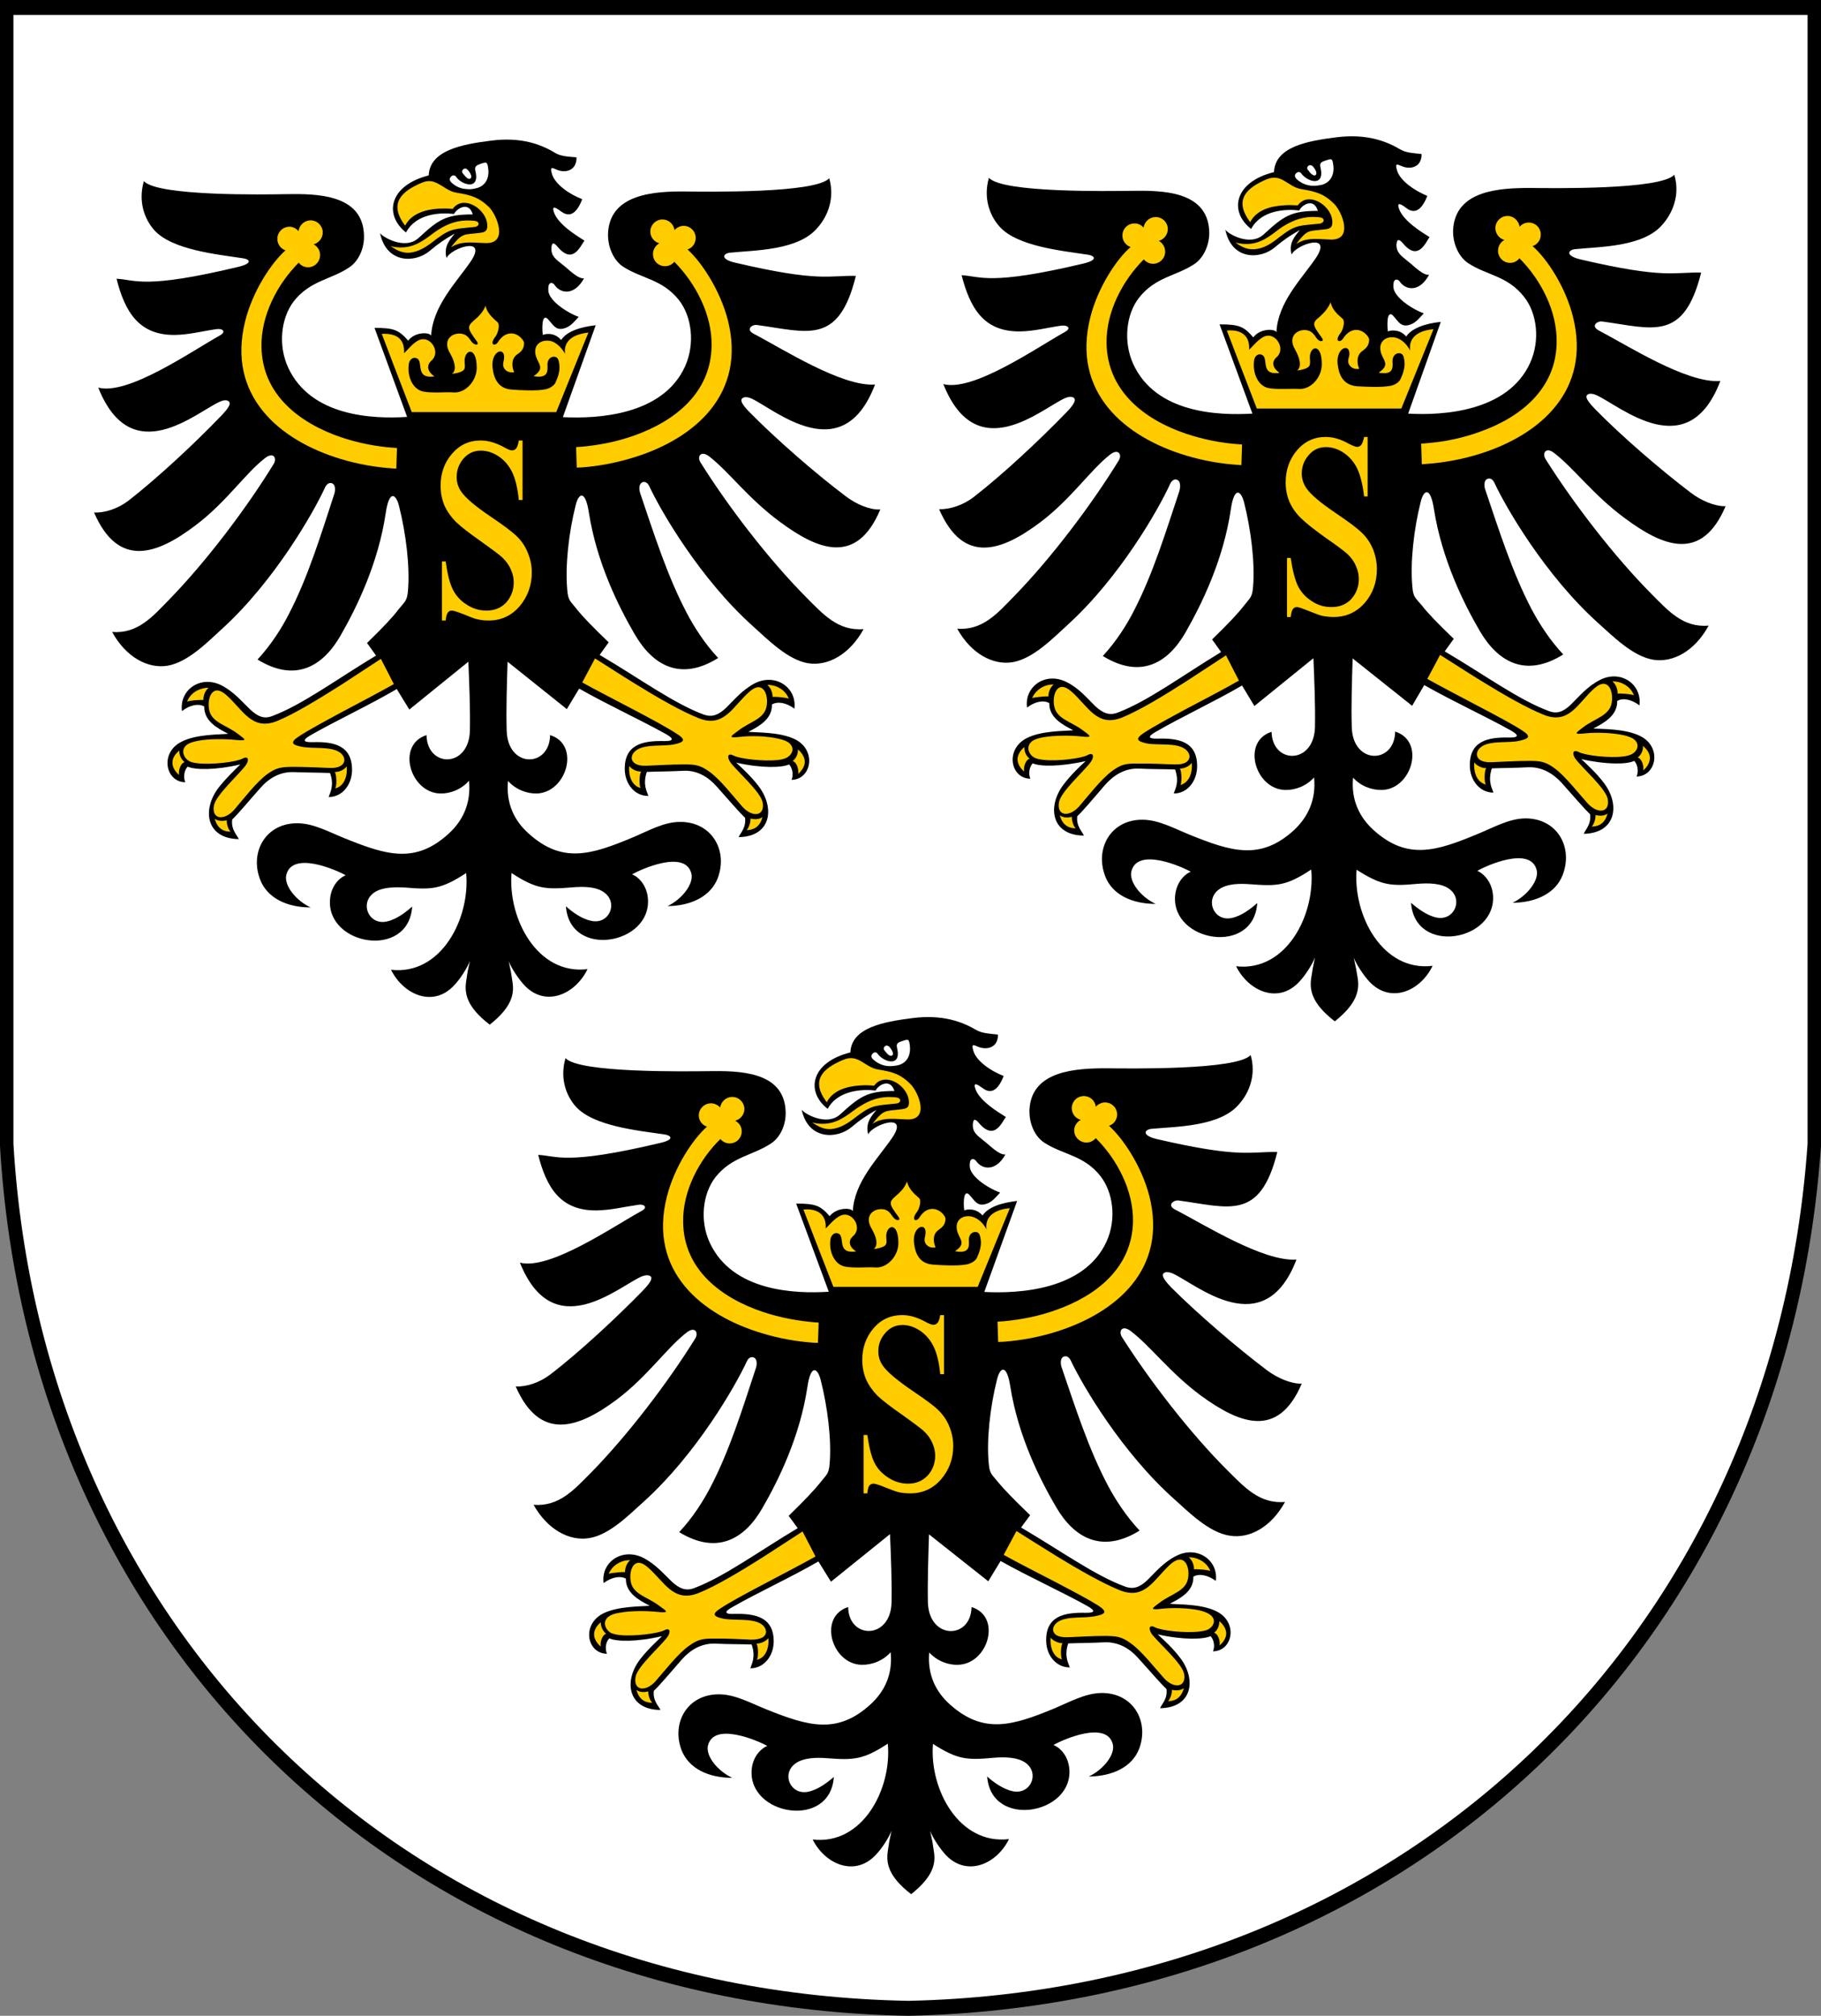 <?xml version="1.0" encoding="ISO-8859-1" standalone="yes"?>
<svg width="595.152" height="658.656">
  <rect width="100%" height="100%" fill="#808080" stroke="none"/>
  <defs> 
    <marker id="ArrowEnd" viewBox="0 0 10 10" refX="0" refY="5" 
     markerUnits="strokeWidth" 
     markerWidth="4" 
     markerHeight="3" 
     orient="auto"> 
        <path d="M 0 0 L 10 5 L 0 10 z" /> 
    </marker>
    <marker id="ArrowStart" viewBox="0 0 10 10" refX="10" refY="5" 
     markerUnits="strokeWidth" 
     markerWidth="4" 
     markerHeight="3" 
     orient="auto"> 
        <path d="M 10 0 L 0 5 L 10 10 z" /> 
    </marker> </defs>
<g>
</g>
<g>
<g>
<path style="stroke:none; fill-rule:evenodd; fill:#000000" d="M 0 0L 595.152 0L 595.152 374.472C 583.776 537.264 461.52 655.056 296.928 658.656C 129.96 655.632 9.432 535.464 0 374.472L 0 0z"/>
<path style="stroke:none; fill-rule:evenodd; fill:#ffffff" d="M 4.392 4.896L 590.76 4.896L 590.76 373.752C 579.528 534.168 459.072 650.232 296.928 653.76C 132.408 650.808 13.752 532.44 4.392 373.752L 4.392 4.896z"/>
<g>
<path style="stroke:none; fill-rule:evenodd; fill:#000000" d="M 188.424 51.408C 185.832 51.192 183.384 51.12 181.44 49.968C 176.832 47.16 170.352 44.712 160.632 45.936C 150.768 47.16 140.472 49.176 140.112 57.312C 127.152 60.624 125.424 70.2 132.696 75.96C 136.08 69.624 144.144 69.408 148.392 69.912C 149.184 68.184 153.216 65.592 154.512 70.056C 145.728 70.056 143.352 71.712 136.8 77.76C 132.264 81.864 124.92 77.328 124.2 76.176C 126.36 86.328 135.792 85.896 140.4 82.008C 143.568 79.344 145.368 78.192 148.608 76.32C 147.24 78.12 144.864 80.424 145.944 84.312C 147.312 81.072 159.768 76.824 153.72 85.608C 149.112 92.304 141.408 100.008 140.904 109.728C 140.688 108.576 135.72 108.216 133.416 111.312C 130.32 107.784 128.736 107.136 122.4 107.136L 133.056 136.224C 121.968 136.944 101.592 136.152 94.176 120.096C 90.792 112.752 91.872 103.896 95.976 98.496C 101.376 91.584 108.144 91.44 114.192 87.336C 117.288 85.248 119.232 80.928 118.944 76.464C 118.296 63.432 103.464 63.288 93.672 63.432C 86.472 63.576 51.48 64.152 47.016 59.184C 45.144 65.664 47.088 71.352 50.328 75.096C 56.088 81.648 70.848 83.088 79.344 84.384C 81.648 84.672 82.728 86.04 77.904 87.192C 46.944 94.608 44.28 91.368 38.088 91.08C 40.752 101.592 45.216 109.584 57.168 109.44C 61.848 109.368 66.024 108.216 70.56 107.568C 71.352 107.424 72.144 107.496 72.648 107.784C 73.224 108.216 73.224 108.864 71.784 109.656C 62.352 114.912 41.832 129.24 32.112 126.648C 42.984 153.936 64.152 134.64 71.856 131.256C 72.72 130.824 74.16 130.464 74.88 131.256C 75.816 132.264 73.152 134.928 72.288 135.864C 63.864 144.648 51.624 156.096 41.904 163.656C 38.448 166.248 34.2 167.616 30.744 167.472C 38.736 185.904 51.408 181.08 63.72 171.792C 73.944 164.16 80.064 154.728 86.616 149.688C 89.352 147.528 90.648 149.688 89.424 151.632C 80.64 165.96 67.392 183.528 55.224 195.984C 49.896 201.456 45 207.144 36.648 206.496C 41.184 214.776 48.384 218.592 54.792 217.512C 61.488 216.36 67.968 209.664 72.792 205.272C 89.712 189.792 102.456 167.544 106.272 159.192C 107.064 157.536 108.432 157.536 109.08 158.328C 109.656 159.048 109.584 160.56 109.152 161.712C 104.904 174.672 100.656 188.64 94.392 200.664C 92.088 205.2 88.632 210.672 84.168 215.496C 96.552 223.128 105.552 217.728 111.312 207.648C 116.568 198.504 123.624 184.104 126.072 167.616C 127.152 160.2 129.312 161.136 130.392 165.24C 132.696 174.384 133.992 185.04 133.344 192.888C 133.056 196.488 132.336 196.488 130.104 199.296C 128.448 201.528 125.352 204.84 119.952 210.096L 122.904 214.2C 110.088 221.904 98.856 230.256 89.064 233.928C 86.4 235.008 84.312 234.216 81.792 231.84C 79.2 229.392 76.464 226.008 72.36 223.92C 65.448 220.464 58.536 225.504 59.472 232.344C 62.136 230.256 64.944 229.824 66.744 230.832C 66.672 235.584 70.92 237.888 74.592 239.76C 71.784 240.048 64.224 239.832 59.328 242.352C 52.128 245.952 54.072 255.528 60.552 255.6C 59.76 253.656 60.336 251.496 61.344 250.488C 63.576 251.568 70.344 251.712 78.552 249.768C 76.68 251.568 73.728 254.448 71.352 257.472C 65.952 264.672 67.392 274.032 78.048 274.176C 77.544 272.952 75.456 271.08 75.888 267.768C 77.832 265.968 81.36 261.648 85.032 257.544C 87.84 254.304 91.512 252.072 96.12 252.288C 100.008 252.432 104.472 252.432 107.856 252.576C 109.368 256.752 107.784 259.128 107.424 260.424C 111.816 260.424 114.912 256.536 115.056 251.856C 115.2 243.504 109.08 242.28 102.168 242.496C 99.072 242.568 98.712 241.848 101.448 240.264C 109.728 235.512 120.312 230.616 129.672 225.144L 133.776 231.84L 153.072 216.216C 153.36 223.272 153.72 231.624 153.576 238.68C 153.288 251.064 139.608 250.92 139.392 240.192L 139.392 240.192C 129.456 243.36 133.992 258.984 143.856 259.272C 147.168 259.344 150.768 257.976 153.288 255.096C 154.008 262.44 151.272 268.128 146.736 272.304C 135.792 282.384 126.288 279.432 112.608 273.888C 107.424 271.8 102.528 269.064 97.344 268.992C 86.904 268.848 81.504 278.352 85.032 287.424C 87.336 293.4 93.744 296.496 101.52 296.496C 96.696 294.264 92.664 289.224 93.6 285.768C 95.616 277.992 109.944 284.256 112.968 285.984C 110.592 286.992 108.144 289.8 107.856 293.904C 106.704 308.952 133.56 313.56 134.712 296.208C 132.624 298.08 129.528 300.456 126.36 301.104C 120.6 302.328 117.504 295.344 122.04 291.816C 124.704 289.8 129.096 289.8 132.624 290.016C 141.264 290.736 144.288 290.52 152.352 285.264C 153.72 300.168 144.144 318.744 127.8 316.872C 131.832 325.008 141.552 329.328 148.392 321.984C 150.408 319.896 152.64 316.368 153.576 313.992C 152.496 319.248 153.072 315.936 152.352 320.616C 151.776 324.504 152.424 328.968 160.056 334.8C 167.472 328.968 168.12 324.576 167.472 320.688C 166.752 316.008 167.328 319.32 166.248 314.064C 167.184 316.44 169.488 319.896 171.432 321.984C 178.344 329.256 188.064 324.864 192.024 316.656C 175.68 318.672 165.96 300.24 167.184 285.264C 175.248 290.52 178.344 290.664 186.984 289.944C 190.512 289.656 194.832 289.584 197.568 291.672C 202.104 295.128 199.08 302.112 193.32 300.888C 190.152 300.312 186.984 297.936 184.968 296.136C 186.192 313.416 213.048 308.592 211.752 293.544C 211.392 289.44 208.944 286.632 206.568 285.696C 209.592 283.968 223.848 277.56 225.936 285.336C 226.872 288.72 222.912 293.832 218.16 296.064C 225.864 295.992 232.272 292.896 234.576 286.92C 238.032 277.776 232.488 268.344 222.048 268.56C 216.864 268.632 211.968 271.44 206.856 273.6C 193.248 279.288 183.744 282.312 172.728 272.304C 168.12 268.2 165.312 262.512 166.032 255.168C 168.552 257.976 172.152 259.344 175.464 259.272C 185.328 258.912 189.72 243.216 179.784 240.192L 179.784 240.192C 179.64 250.848 165.96 251.136 165.6 238.752C 165.384 231.696 165.672 223.344 165.888 216.216L 185.256 231.696L 189.288 225C 198.792 230.4 209.376 235.224 217.728 239.904C 220.392 241.416 220.104 242.208 217.008 242.136C 210.096 241.992 203.976 243.216 204.192 251.568C 204.336 256.248 207.504 260.136 211.896 260.064C 211.536 258.768 209.952 256.464 211.392 252.216C 214.776 252.072 219.24 252.072 223.128 251.856C 227.736 251.568 231.408 253.8 234.216 256.968C 237.96 261.144 241.56 265.392 243.504 267.192C 243.936 270.504 241.848 272.304 241.416 273.528C 252.072 273.384 253.368 263.952 247.896 256.824C 245.592 253.8 242.568 250.992 240.624 249.192C 248.904 251.064 255.672 250.848 257.904 249.768C 258.84 250.776 259.488 252.936 258.696 254.808C 265.176 254.736 267.048 245.16 259.848 241.56C 254.88 239.112 247.32 239.4 244.584 239.112C 248.256 237.24 252.432 234.864 252.288 230.184C 254.16 229.104 256.896 229.536 259.632 231.552C 260.496 224.712 253.512 219.816 246.672 223.272C 242.568 225.432 239.832 228.816 237.24 231.336C 234.792 233.64 232.704 234.432 230.04 233.496C 220.248 229.896 208.944 221.616 195.984 213.984L 198.936 209.88C 193.536 204.696 190.368 201.384 188.64 199.224C 186.408 196.344 185.688 196.344 185.4 192.816C 184.68 184.968 185.832 174.24 188.136 165.096C 189.144 160.992 191.304 159.984 192.456 167.472C 195.048 183.96 202.176 198.216 207.504 207.36C 213.408 217.44 222.408 222.696 234.72 214.992C 230.256 210.24 226.8 204.768 224.424 200.232C 218.088 188.208 213.696 174.312 209.304 161.352C 208.872 160.2 208.8 158.76 209.376 158.04C 210.024 157.176 211.392 157.176 212.184 158.832C 216.072 167.184 228.96 189.288 246.096 204.624C 250.92 208.944 257.472 215.64 264.168 216.72C 270.576 217.728 277.704 213.84 282.24 205.56C 273.888 206.28 268.92 200.592 263.52 195.192C 251.208 182.808 237.888 165.384 228.96 151.128C 227.736 149.256 228.96 147.024 231.768 149.112C 238.32 154.224 244.584 162.936 254.88 170.496C 267.192 179.64 279.936 184.968 287.712 166.464C 284.328 166.68 279.792 164.736 276.408 162.144C 266.544 154.728 253.656 143.496 245.16 134.856C 244.224 133.92 241.56 131.256 242.496 130.248C 243.216 129.456 244.656 129.816 245.52 130.176C 253.224 133.704 275.4 153.504 285.984 125.64C 275.112 126.432 255.528 113.832 246.24 109.008C 243.648 107.64 245.808 105.912 247.464 106.2C 263.952 108.432 274.104 112.968 279.72 90.144C 270.792 89.928 267.912 92.304 240.264 85.824C 235.512 84.744 236.16 82.944 238.392 82.584C 246.672 81.72 261.144 81.936 267.336 74.232C 270.576 70.56 272.88 64.656 271.008 58.248C 266.544 63.216 231.12 62.64 223.92 62.568C 214.128 62.496 199.296 63.216 198.72 76.248C 198.576 80.712 200.52 85.032 203.616 87.12C 209.736 91.08 216.504 91.224 221.904 98.064C 226.08 103.392 227.232 112.248 223.92 119.664C 216.648 135.792 195.12 136.872 183.96 136.296L 194.688 106.272C 193.032 106.488 185.904 107.208 183.384 111.096C 181.296 108.576 178.344 109.008 177.408 109.44C 177.192 107.856 177.192 105.912 177.48 104.76C 177.768 103.608 178.416 103.608 178.992 104.184C 180.864 106.128 181.656 108.432 185.04 107.064C 186.696 106.416 187.848 104.904 189.144 103.536C 187.2 102.888 182.808 100.584 180.576 97.848C 179.424 96.408 178.992 95.4 179.28 93.456C 179.496 92.16 180.648 92.16 181.296 93.168C 183.24 95.976 187.704 96.696 190.872 90.936C 188.856 91.224 185.688 87.84 183.96 86.544C 181.728 84.744 180.072 83.736 180.216 81C 180.36 78.768 181.296 79.488 182.304 80.712C 187.344 86.616 189.72 80.28 191.016 78.624C 188.352 76.968 182.52 73.368 181.08 69.48C 180.144 66.888 181.8 67.896 183.312 69.048C 185.256 70.488 187.92 71.208 190.296 65.088C 185.976 63.432 181.44 60.192 180.432 56.952C 179.64 54.36 180.36 54.72 181.944 55.44C 184.752 56.664 188.496 55.8 188.424 51.408z"/>
<path style="stroke:none; fill-rule:evenodd; fill:#ffcc00" d="M 170.784 143.928L 170.784 163.368L 169.56 163.368C 169.2 159.624 168.48 156.672 167.472 154.44C 166.392 152.208 164.952 150.48 163.08 149.184C 161.136 147.888 159.192 147.24 157.176 147.24C 154.872 147.24 153 148.104 151.488 149.832C 149.976 151.632 149.256 153.576 149.256 155.88C 149.256 157.536 149.688 159.12 150.696 160.56C 152.064 162.648 155.304 165.384 160.416 168.84C 164.592 171.648 167.472 173.808 168.984 175.32C 170.568 176.832 171.72 178.632 172.512 180.648C 173.376 182.736 173.808 184.824 173.808 187.056C 173.808 191.304 172.44 194.976 169.848 198.072C 167.184 201.168 163.8 202.752 159.696 202.752C 158.328 202.752 157.104 202.608 155.952 202.32C 155.304 202.248 153.864 201.672 151.776 200.808C 149.616 199.944 148.248 199.512 147.672 199.512C 147.096 199.512 146.664 199.728 146.376 200.16C 146.016 200.592 145.8 201.384 145.656 202.752L 144.432 202.752L 144.432 183.456L 145.656 183.456C 146.232 187.488 146.952 190.512 147.96 192.528C 148.896 194.472 150.408 196.2 152.424 197.496C 154.368 198.792 156.6 199.512 158.976 199.512C 161.712 199.512 163.872 198.576 165.528 196.776C 167.112 194.904 167.904 192.744 167.904 190.296C 167.904 188.856 167.616 187.488 166.968 186.12C 166.392 184.68 165.456 183.384 164.16 182.16C 163.296 181.296 160.92 179.568 157.104 176.832C 153.288 174.168 150.552 172.008 148.896 170.424C 147.312 168.768 146.088 167.04 145.224 165.096C 144.432 163.152 144 161.064 144 158.688C 144 154.656 145.224 151.2 147.672 148.32C 150.192 145.368 153.288 143.928 157.104 143.928C 159.48 143.928 162 144.648 164.664 146.088C 165.888 146.808 166.824 147.168 167.328 147.168C 167.904 147.168 168.336 146.952 168.696 146.52C 169.056 146.088 169.344 145.224 169.56 143.928L 170.784 143.928z"/>
<path style="stroke:none; fill-rule:evenodd; fill:#ffcc00" d="M 263.016 248.544L 263.016 249.192C 262.872 250.632 262.008 251.856 260.856 252.864C 261.144 251.28 260.28 248.904 259.056 248.688C 260.208 247.752 260.856 246.384 260.784 244.872C 262.224 246.096 262.872 247.392 263.016 248.544L 263.016 248.544zM 254.304 248.328C 255.528 248.184 256.536 247.896 257.184 247.536C 259.2 246.384 259.848 244.08 257.544 242.496C 256.752 241.992 255.672 241.632 254.304 241.344L 254.304 248.328L 254.304 248.328zM 254.304 227.736L 254.304 224.568C 256.248 225.504 257.4 227.088 257.832 228.384C 257.832 228.096 255.888 227.88 254.304 227.736zM 254.304 224.568L 254.304 227.736C 253.44 227.664 252.648 227.664 252.504 227.736C 252.504 226.296 251.928 224.712 250.776 223.776C 252.144 223.776 253.296 224.064 254.304 224.568L 254.304 224.568zM 254.304 241.344C 250.632 240.48 245.376 240.336 241.848 240.768C 237.456 241.272 239.112 240.408 241.272 238.752C 245.016 235.8 249.84 235.008 250.56 230.688C 251.208 227.016 249.408 222.048 244.944 226.008C 239.544 230.688 236.664 238.032 228.312 234.648C 222.552 232.344 214.92 227.952 207.576 223.416L 207.576 232.128C 213.048 235.008 218.232 237.816 221.184 239.76C 224.28 241.704 223.704 242.496 220.32 243.216C 216.864 243.936 211.104 243.072 208.152 245.016C 207.936 245.16 207.792 245.304 207.576 245.448L 207.576 249.48C 208.368 249.984 209.592 250.272 211.248 250.2C 214.992 250.056 219.24 249.768 223.56 249.768C 227.088 249.768 228.744 249.912 231.84 252.144C 235.296 254.592 239.472 259.992 242.64 263.592C 245.88 267.192 250.056 266.76 249.264 262.224C 248.616 258.696 240.768 251.928 238.68 249.048C 237.528 247.32 237.816 245.88 239.76 246.888C 241.848 247.968 249.624 248.832 254.304 248.328L 254.304 241.344L 254.304 241.344zM 207.576 256.536L 207.576 251.712C 208.224 252 208.872 252.072 209.592 252.144C 208.872 252.576 208.8 257.544 209.52 257.472C 208.872 257.4 208.152 257.04 207.576 256.536L 207.576 256.536zM 207.576 149.328L 207.576 142.2C 220.752 137.448 232.344 128.232 232.56 113.04C 232.776 102.816 227.304 92.52 220.392 85.536C 219.672 86.4 218.592 86.976 217.368 86.976C 215.136 86.976 213.408 85.248 213.408 83.016C 213.408 81.504 214.272 80.208 215.496 79.488C 213.84 79.056 212.544 77.544 212.544 75.672C 212.544 73.512 214.344 71.712 216.504 71.712C 218.52 71.712 220.176 73.224 220.464 75.168C 221.184 74.376 222.264 73.8 223.416 73.8C 225.648 73.8 227.376 75.6 227.376 77.76C 227.376 79.488 226.296 81 224.712 81.504C 229.32 85.68 235.368 94.824 237.888 104.616C 243.936 128.664 227.232 143.136 207.576 149.328L 207.576 149.328zM 244.008 271.224C 244.8 270.576 245.448 268.128 245.232 267.48C 246.672 267.696 248.04 267.84 249.192 266.976C 248.256 270.648 245.736 271.224 244.008 271.224zM 207.576 142.2L 207.576 149.328C 201.888 151.128 195.984 152.28 190.296 152.712L 190.296 145.944C 195.84 145.44 201.888 144.288 207.576 142.2L 207.576 142.2zM 207.576 223.416L 207.576 232.128C 201.168 228.744 194.4 225.288 190.296 222.984L 190.296 222.984L 194.472 215.136C 198.36 217.584 202.896 220.536 207.576 223.416L 207.576 223.416zM 207.576 245.448L 207.576 249.48C 205.992 248.472 206.208 246.672 207.576 245.448L 207.576 245.448zM 207.576 251.712L 207.576 256.536C 206.28 255.384 205.416 253.296 205.632 250.272C 206.136 250.92 206.856 251.424 207.576 251.712L 207.576 251.712zM 190.296 113.616L 190.296 109.008C 190.944 108.864 191.592 108.72 192.312 108.648L 190.296 113.616zM 154.008 72.072C 155.088 72.144 156.096 72.144 156.384 72.936C 156.6 73.512 155.952 74.088 155.088 74.16C 149.112 74.808 147.456 74.52 143.208 77.688L 143.208 75.096C 146.448 73.008 149.904 71.784 154.008 72.072L 154.008 72.072zM 190.296 109.008L 190.296 113.616L 181.8 134.64L 143.208 134.64L 143.208 128.232C 145.008 128.232 146.808 128.088 148.464 128.232C 152.208 128.376 155.808 124.416 155.808 120.168C 155.808 112.68 151.56 114.264 151.848 118.368C 151.92 119.232 152.064 120.096 151.704 120.672C 151.128 121.752 148.248 122.112 147.744 122.112C 149.4 120.96 148.536 117.864 147.024 115.344C 144.216 110.448 148.68 108.216 151.56 109.224C 153.432 109.872 153.72 111.672 154.872 112.32C 155.736 112.896 156.672 112.608 155.736 111.384C 152.64 107.136 152.568 106.704 155.16 104.472C 156.888 103.032 157.968 101.664 158.688 99.936C 159.192 102.312 161.064 103.896 162.576 105.264C 163.584 106.128 162.648 109.008 162 109.872C 159.768 112.68 161.712 113.328 162.72 111.816C 163.872 110.016 165.096 109.224 166.392 109.008C 169.2 108.504 171.36 111.24 171.288 112.176C 171.216 114.48 169.848 115.2 168.768 115.992C 166.896 117.576 167.4 120.24 168.048 121.608C 165.6 121.968 164.52 120.456 164.448 119.304C 164.376 118.44 164.664 118.08 164.736 117.216C 165.24 113.04 160.344 114.552 160.992 120.168C 161.424 123.984 163.008 127.008 167.256 127.296C 170.064 127.512 175.176 127.8 178.2 127.224C 180 126.864 181.152 125.784 181.512 125.064C 182.304 123.408 183.096 121.176 182.808 119.16C 182.664 117.864 182.448 116.928 181.584 116.64C 180.504 116.28 178.848 117 178.92 119.376C 179.064 121.536 178.92 123.696 174.384 122.904C 178.632 120.096 175.392 118.728 174.96 115.488C 174.456 111.816 178.056 110.592 180.72 111.672C 182.52 112.464 183.96 114.264 184.68 115.632C 184.176 111.816 186.696 109.8 190.296 109.008L 190.296 109.008zM 190.296 145.944L 190.296 152.712C 189.648 152.712 189.072 152.784 188.496 152.784L 188.28 146.088C 188.928 146.016 189.576 146.016 190.296 145.944L 190.296 145.944zM 190.296 222.984L 190.296 222.984C 190.296 222.984 190.296 222.984 190.296 222.984L 190.296 222.984L 190.296 222.984zM 143.208 68.184C 144.864 68.112 146.448 68.112 147.96 68.256C 151.416 63.36 159.408 68.4 159.264 73.944C 159.192 75.528 158.472 75.888 156.744 76.104C 151.416 76.752 151.2 75.96 147.384 80.784C 150.624 78.912 152.856 79.128 158.472 79.416C 166.392 79.848 162.36 70.272 159.912 67.752C 156.528 64.44 153.792 63.72 149.4 63C 146.808 62.64 145.08 60.984 143.208 60.048L 143.208 68.184zM 143.208 77.688C 142.848 77.904 142.488 78.192 142.056 78.552C 139.464 80.568 136.872 82.368 133.632 82.584C 131.472 82.656 129.816 81.792 128.664 81.072L 128.664 80.64C 134.064 81.576 137.52 79.272 140.976 76.68C 141.696 76.104 142.416 75.6 143.208 75.096L 143.208 77.688L 143.208 77.688zM 143.208 60.048L 143.208 68.184C 138.888 68.472 134.424 69.84 132.408 73.728C 126.864 66.384 131.328 62.496 137.736 59.76C 140.04 58.752 141.624 59.184 143.208 60.048L 143.208 60.048zM 143.208 128.232L 143.208 134.64L 134.568 134.64L 128.664 119.304L 128.664 109.512C 131.76 110.52 132.192 113.4 132.048 115.416C 133.344 114.264 135.144 111.744 137.232 111.024C 140.76 109.728 144.144 115.056 141.048 117.792C 139.104 119.52 139.896 121.608 141.984 122.976C 134.928 123.984 139.104 117.216 135.576 116.928C 134.712 116.856 133.848 117.648 133.632 118.8C 132.984 123.048 134.928 127.296 138.384 127.944C 139.824 128.232 141.48 128.232 143.208 128.232L 143.208 128.232zM 128.664 223.56L 128.664 223.416L 128.736 223.56C 128.736 223.56 128.664 223.56 128.664 223.56L 128.664 223.56zM 128.664 153.072L 128.664 146.304C 129.024 146.304 129.384 146.376 129.744 146.376L 129.528 153.144C 129.24 153.072 128.952 153.072 128.664 153.072zM 128.664 81.072C 128.232 80.784 127.872 80.568 127.584 80.424C 127.944 80.496 128.304 80.568 128.664 80.64L 128.664 81.072L 128.664 81.072zM 128.664 109.512L 128.664 119.304L 124.776 109.08C 126.36 109.008 127.656 109.152 128.664 109.512L 128.664 109.512zM 128.664 146.304L 128.664 153.072C 122.976 152.712 117.072 151.704 111.384 149.976L 111.384 142.848C 117.144 144.792 123.192 145.944 128.664 146.304L 128.664 146.304zM 128.664 223.416L 128.664 223.56C 124.56 225.864 117.792 229.464 111.384 232.848L 111.384 223.848C 116.064 220.824 120.6 217.8 124.488 215.28L 128.664 223.416L 128.664 223.416zM 111.384 256.68L 111.384 251.856C 112.104 251.568 112.824 251.064 113.328 250.416C 113.544 253.44 112.68 255.528 111.384 256.68L 111.384 256.68zM 111.384 250.2L 111.384 246.096C 112.824 247.32 113.04 249.192 111.384 250.2zM 111.384 142.848L 111.384 149.976C 91.296 143.928 74.016 129.312 80.136 104.904C 82.584 95.112 88.632 85.968 93.312 81.792C 91.728 81.288 90.648 79.776 90.648 78.048C 90.648 75.888 92.376 74.088 94.608 74.088C 95.76 74.088 96.84 74.664 97.56 75.528C 97.848 73.512 99.504 72 101.52 72C 103.68 72 105.48 73.8 105.48 75.96C 105.48 77.832 104.184 79.344 102.528 79.848C 103.752 80.496 104.616 81.792 104.616 83.304C 104.616 85.536 102.888 87.336 100.656 87.336C 99.432 87.336 98.352 86.76 97.632 85.824C 90.648 92.808 85.248 103.104 85.464 113.328C 85.68 128.88 97.776 138.168 111.384 142.848L 111.384 142.848zM 111.384 223.848L 111.384 232.848C 105.912 235.8 100.728 238.608 97.776 240.552C 94.68 242.568 95.328 243.36 98.64 244.008C 102.096 244.728 107.856 243.792 110.88 245.736C 111.024 245.808 111.24 245.952 111.384 246.096L 111.384 250.2C 110.592 250.704 109.44 250.992 107.784 250.92C 104.04 250.776 99.792 250.56 95.472 250.56C 91.944 250.632 90.288 250.776 87.264 253.008C 83.808 255.528 79.632 261 76.536 264.6C 73.296 268.2 69.12 267.84 69.912 263.232C 70.488 259.776 78.336 252.864 80.352 249.984C 81.504 248.328 81.216 246.816 79.2 247.896C 77.184 248.976 69.336 249.912 64.656 249.408L 64.656 242.064C 68.328 241.344 73.656 241.416 77.112 241.776C 81.504 242.208 79.848 241.416 77.688 239.76C 73.872 236.808 69.048 236.088 68.328 231.768C 67.68 228.096 69.408 223.128 73.872 227.016C 79.272 231.696 82.224 238.968 90.576 235.584C 96.336 233.208 103.968 228.528 111.384 223.848L 111.384 223.848zM 111.384 251.856C 110.736 252.144 110.088 252.216 109.368 252.288C 110.088 252.72 110.16 257.688 109.368 257.616C 110.088 257.544 110.808 257.184 111.384 256.68L 111.384 251.856L 111.384 251.856zM 64.656 228.744C 65.52 228.672 66.312 228.672 66.456 228.744C 66.456 227.304 67.032 225.648 68.184 224.712C 66.816 224.712 65.664 225.072 64.656 225.504L 64.656 228.744L 64.656 228.744zM 75.384 271.728C 74.52 271.08 73.944 268.704 74.16 268.056C 72.72 268.272 71.352 268.344 70.2 267.552C 71.136 271.152 73.656 271.8 75.384 271.728zM 64.656 225.504L 64.656 228.744C 63.072 228.816 61.128 229.104 61.128 229.32C 61.56 228.024 62.712 226.44 64.656 225.504L 64.656 225.504zM 64.656 242.064L 64.656 249.408C 63.432 249.264 62.424 249.048 61.848 248.688C 61.056 248.256 60.408 247.536 60.12 246.744L 60.12 244.512C 60.336 244.08 60.696 243.576 61.272 243.216C 61.992 242.712 63.216 242.352 64.656 242.064L 64.656 242.064zM 60.12 249.12C 60.192 249.048 60.264 249.048 60.336 249.048C 60.264 248.976 60.192 248.904 60.12 248.832L 60.12 249.12zM 60.12 244.512L 60.12 246.744C 59.832 246.024 59.76 245.232 60.12 244.512L 60.12 244.512zM 60.12 248.832C 59.112 247.896 58.536 246.6 58.608 245.232C 57.096 246.456 56.448 247.752 56.376 248.904L 56.376 249.552C 56.52 250.992 57.384 252.216 58.536 253.224C 58.248 251.712 59.04 249.552 60.12 249.12L 60.12 248.832z"/>
<path style="stroke:none; fill-rule:evenodd; fill:#ffffff" d="M 152.568 58.104C 152.928 58.392 153.36 58.608 153.72 58.32C 154.656 57.816 153.288 55.8 152.64 55.296C 152.568 55.296 152.568 55.296 152.568 55.224L 152.568 58.104L 152.568 58.104zM 152.568 61.776L 152.568 60.12C 154.512 60.624 156.312 59.76 155.376 55.872C 154.944 54.216 155.952 54 156.96 53.568C 159.048 52.848 159.264 52.848 159.552 55.008C 159.984 57.96 158.832 60.696 155.736 61.488C 154.656 61.776 153.576 61.92 152.568 61.776zM 151.272 56.664C 151.632 57.096 152.064 57.672 152.568 58.104L 152.568 55.224C 151.56 54.648 150.552 55.872 151.272 56.664L 151.272 56.664zM 152.568 60.12L 152.568 61.776C 150.768 61.704 149.112 61.056 147.672 59.76C 146.88 59.04 146.664 58.32 147.6 57.528C 148.032 57.168 148.68 57.24 149.04 57.744C 149.76 58.824 151.2 59.832 152.568 60.12z"/>
</g>
<g>
<path style="stroke:none; fill-rule:evenodd; fill:#000000" d="M 464.616 50.328C 462.024 50.04 459.576 49.968 457.632 48.816C 453.024 46.08 446.544 43.632 436.824 44.856C 427.032 46.08 416.736 48.024 416.376 56.232C 403.344 59.472 401.616 69.12 408.888 74.808C 412.272 68.544 420.336 68.256 424.656 68.76C 425.376 67.032 429.408 64.44 430.704 68.904C 421.92 68.904 419.544 70.56 412.992 76.608C 408.456 80.712 401.112 76.248 400.464 75.024C 402.552 85.176 411.984 84.744 416.592 80.856C 419.76 78.192 421.56 77.04 424.8 75.168C 423.432 76.968 421.056 79.272 422.136 83.16C 423.576 79.92 435.96 75.672 429.912 84.528C 425.304 91.224 417.6 98.856 417.168 108.576C 416.88 107.424 411.912 107.136 409.608 110.232C 406.512 106.632 404.928 105.984 398.592 105.984L 409.32 135.144C 398.16 135.792 377.784 135.072 370.368 118.944C 367.056 111.6 368.064 102.744 372.168 97.416C 377.568 90.432 384.336 90.288 390.384 86.256C 393.48 84.168 395.424 79.776 395.208 75.384C 394.488 62.28 379.656 62.208 369.864 62.352C 362.664 62.424 327.672 63.072 323.208 58.104C 321.336 64.512 323.352 70.272 326.592 73.944C 332.28 80.496 347.04 81.936 355.608 83.232C 357.84 83.592 358.92 84.96 354.096 86.112C 323.136 93.456 320.472 90.216 314.28 89.928C 317.016 100.512 321.408 108.432 333.36 108.288C 338.112 108.216 342.216 107.064 346.752 106.416C 347.544 106.344 348.336 106.344 348.84 106.704C 349.416 107.064 349.416 107.712 347.976 108.504C 338.544 113.76 318.024 128.088 308.304 125.496C 319.176 152.856 340.416 133.488 348.048 130.104C 348.912 129.744 350.352 129.312 351.072 130.104C 352.008 131.112 349.416 133.848 348.552 134.712C 340.056 143.496 327.816 155.016 318.096 162.504C 314.712 165.096 310.392 166.464 306.936 166.392C 314.928 184.824 327.6 179.928 339.912 170.712C 350.136 163.008 356.256 153.648 362.808 148.536C 365.544 146.376 366.84 148.608 365.616 150.48C 356.832 164.808 343.584 182.376 331.416 194.832C 326.088 200.304 321.192 206.064 312.84 205.416C 317.376 213.624 324.576 217.44 330.984 216.36C 337.68 215.208 344.16 208.512 348.984 204.12C 365.976 188.64 378.648 166.464 382.464 158.04C 383.256 156.384 384.624 156.384 385.272 157.176C 385.848 157.968 385.776 159.408 385.416 160.56C 381.096 173.52 376.848 187.488 370.584 199.584C 368.28 204.12 364.824 209.592 360.432 214.344C 372.816 221.976 381.744 216.648 387.504 206.568C 392.76 197.352 399.816 183.024 402.264 166.464C 403.344 159.048 405.504 160.056 406.584 164.088C 408.888 173.232 410.184 183.96 409.536 191.736C 409.248 195.336 408.528 195.336 406.296 198.216C 404.64 200.376 401.544 203.688 396.144 208.944L 399.096 213.048C 386.28 220.824 375.048 229.176 365.256 232.848C 362.592 233.856 360.504 233.064 357.984 230.76C 355.392 228.24 352.656 224.856 348.552 222.84C 341.64 219.384 334.728 224.352 335.664 231.192C 338.328 229.176 341.136 228.672 342.936 229.752C 342.864 234.432 347.112 236.736 350.784 238.608C 347.976 238.896 340.416 238.68 335.52 241.2C 328.392 244.872 330.264 254.376 336.744 254.448C 335.952 252.504 336.6 250.344 337.536 249.408C 339.768 250.488 346.536 250.56 354.816 248.688C 352.872 250.416 349.92 253.296 347.616 256.32C 342.144 263.52 343.584 272.952 354.24 273.024C 353.808 271.8 351.648 270 352.08 266.688C 354.024 264.888 357.624 260.568 361.224 256.392C 364.032 253.224 367.776 250.92 372.312 251.136C 376.2 251.352 380.664 251.28 384.048 251.424C 385.56 255.672 383.976 257.976 383.616 259.272C 388.008 259.272 391.104 255.384 391.248 250.704C 391.464 242.352 385.272 241.128 378.36 241.344C 375.264 241.416 374.976 240.696 377.64 239.184C 385.92 234.36 396.504 229.464 405.936 223.992L 409.968 230.688L 429.264 215.064C 429.552 222.12 429.912 230.472 429.768 237.528C 429.48 249.912 415.8 249.768 415.584 239.112L 415.584 239.112C 405.648 242.28 410.184 257.904 420.048 258.12C 423.36 258.192 426.96 256.824 429.48 254.016C 430.2 261.288 427.464 266.976 422.928 271.224C 411.984 281.232 402.48 278.28 388.8 272.736C 383.688 270.648 378.72 267.912 373.536 267.84C 363.096 267.696 357.696 277.2 361.224 286.344C 363.528 292.32 369.936 295.344 377.712 295.344C 372.888 293.112 368.856 288.072 369.792 284.616C 371.808 276.84 386.136 283.104 389.16 284.832C 386.784 285.84 384.408 288.648 384.048 292.752C 382.896 307.8 409.752 312.408 410.904 295.056C 408.816 296.928 405.72 299.304 402.552 299.952C 396.792 301.176 393.768 294.192 398.232 290.736C 400.896 288.648 405.288 288.648 408.816 288.936C 417.456 289.584 420.48 289.44 428.544 284.112C 429.912 299.016 420.336 317.592 403.992 315.72C 408.024 323.856 417.744 328.176 424.584 320.832C 426.6 318.744 428.832 315.216 429.768 312.84C 428.76 318.096 429.264 314.784 428.544 319.536C 427.968 323.424 428.616 327.816 436.248 333.72C 443.664 327.816 444.312 323.424 443.736 319.608C 442.944 314.856 443.52 318.168 442.44 312.912C 443.376 315.288 445.68 318.744 447.624 320.832C 454.608 328.104 464.256 323.784 468.216 315.576C 451.872 317.592 442.152 299.088 443.376 284.184C 451.512 289.368 454.536 289.584 463.176 288.792C 466.704 288.504 471.096 288.504 473.76 290.52C 478.296 293.976 475.272 300.96 469.512 299.808C 466.344 299.16 463.248 296.784 461.16 294.984C 462.456 312.336 489.24 307.44 487.944 292.392C 487.584 288.36 485.136 285.552 482.832 284.544C 485.784 282.816 500.112 276.408 502.2 284.184C 503.136 287.64 499.104 292.68 494.352 294.984C 502.056 294.912 508.536 291.816 510.768 285.768C 514.224 276.624 508.752 267.192 498.24 267.408C 493.056 267.552 488.16 270.36 483.048 272.448C 469.44 278.136 459.936 281.16 448.92 271.224C 444.312 267.048 441.504 261.36 442.224 254.088C 444.744 256.896 448.344 258.192 451.728 258.12C 461.52 257.76 465.912 242.136 455.976 239.04L 455.976 239.04C 455.832 249.696 442.152 249.984 441.792 237.6C 441.576 230.544 441.864 222.192 442.08 215.136L 461.52 230.616L 465.48 223.848C 474.984 229.248 485.568 234.072 493.92 238.752C 496.584 240.264 496.296 241.056 493.2 240.984C 486.288 240.84 480.168 242.064 480.384 250.416C 480.528 255.096 483.696 258.984 488.088 258.984C 487.728 257.688 486.144 255.312 487.584 251.064C 490.968 250.92 495.432 250.92 499.32 250.704C 503.928 250.488 507.6 252.72 510.48 255.888C 514.152 259.992 517.752 264.24 519.696 266.04C 520.128 269.352 518.04 271.224 517.608 272.448C 528.264 272.232 529.632 262.8 524.088 255.672C 521.784 252.648 518.76 249.84 516.816 248.04C 525.096 249.912 531.864 249.768 534.096 248.616C 535.104 249.624 535.68 251.784 534.888 253.728C 541.44 253.584 543.24 244.008 536.04 240.48C 531.144 238.032 523.512 238.248 520.776 238.032C 524.448 236.088 528.624 233.784 528.552 229.032C 530.352 227.952 533.088 228.456 535.824 230.472C 536.688 223.56 529.704 218.664 522.864 222.192C 518.76 224.28 516.024 227.664 513.432 230.184C 510.984 232.56 508.896 233.352 506.232 232.344C 496.44 228.744 485.136 220.464 472.176 212.832L 475.128 208.728C 469.728 203.544 466.56 200.232 464.904 198.072C 462.6 195.264 461.88 195.264 461.592 191.664C 460.872 183.816 462.024 173.16 464.328 163.944C 465.336 159.912 467.496 158.904 468.648 166.32C 471.24 182.808 478.368 197.136 483.696 206.28C 489.6 216.288 498.6 221.544 510.912 213.84C 506.448 209.088 502.992 203.616 500.616 199.152C 494.28 187.128 489.888 173.16 485.496 160.2C 485.064 159.12 484.992 157.608 485.568 156.888C 486.216 156.096 487.584 156.024 488.376 157.68C 492.264 166.032 505.152 188.136 522.288 203.544C 527.112 207.864 533.664 214.488 540.36 215.568C 546.768 216.576 553.896 212.76 558.432 204.408C 550.08 205.2 545.112 199.44 539.784 194.112C 527.472 181.728 514.08 164.232 505.152 150.048C 503.928 148.104 505.224 145.872 507.96 148.032C 514.512 153.072 520.776 161.784 531.072 169.344C 543.384 178.488 556.128 183.888 563.976 165.384C 560.52 165.528 555.984 163.584 552.6 160.992C 542.808 153.576 529.848 142.416 521.352 133.704C 520.488 132.768 517.752 130.104 518.688 129.096C 519.408 128.304 520.92 128.736 521.712 129.096C 529.488 132.552 551.664 152.352 562.248 124.488C 551.304 125.352 531.72 112.752 522.432 107.928C 519.84 106.488 522 104.832 523.656 105.048C 540.144 107.28 550.296 111.816 555.984 89.064C 546.984 88.848 544.176 91.224 516.456 84.744C 511.704 83.592 512.352 81.792 514.584 81.432C 522.864 80.568 537.336 80.784 543.528 73.152C 546.768 69.408 549.144 63.504 547.2 57.096C 542.808 62.064 507.312 61.488 500.184 61.416C 490.32 61.416 475.56 62.064 474.912 75.168C 474.768 79.56 476.712 83.88 479.808 85.968C 485.928 90 492.696 90.072 498.096 96.984C 502.344 102.312 503.424 111.168 500.112 118.512C 492.84 134.64 471.312 135.792 460.224 135.144L 470.88 105.192C 469.224 105.336 462.168 106.128 459.576 109.944C 457.488 107.496 454.536 107.856 453.6 108.288C 453.384 106.704 453.384 104.76 453.672 103.608C 453.96 102.528 454.608 102.456 455.184 103.032C 457.056 104.976 457.848 107.352 461.304 105.912C 462.888 105.264 464.04 103.752 465.336 102.384C 463.392 101.736 459 99.432 456.768 96.696C 455.616 95.256 455.184 94.248 455.472 92.376C 455.688 91.08 456.84 91.08 457.488 92.016C 459.432 94.824 463.896 95.616 467.064 89.784C 465.048 90.072 461.88 86.688 460.152 85.392C 457.992 83.592 456.336 82.584 456.408 79.92C 456.552 77.616 457.56 78.408 458.568 79.56C 463.536 85.536 465.984 79.128 467.208 77.472C 464.544 75.816 458.712 72.216 457.272 68.328C 456.336 65.736 457.992 66.744 459.504 67.896C 461.448 69.408 464.112 70.056 466.488 64.008C 462.24 62.28 457.632 59.04 456.624 55.8C 455.832 53.208 456.552 53.64 458.136 54.288C 460.944 55.512 464.688 54.648 464.616 50.328z"/>
<path style="stroke:none; fill-rule:evenodd; fill:#ffcc00" d="M 446.976 142.776L 446.976 162.216L 445.824 162.216C 445.392 158.472 444.672 155.52 443.664 153.288C 442.656 151.128 441.144 149.328 439.272 148.032C 437.4 146.736 435.384 146.088 433.368 146.088C 431.064 146.088 429.192 146.952 427.68 148.752C 426.168 150.48 425.448 152.496 425.448 154.728C 425.448 156.456 425.952 157.968 426.888 159.408C 428.256 161.496 431.496 164.232 436.608 167.688C 440.784 170.496 443.664 172.656 445.176 174.168C 446.76 175.68 447.912 177.48 448.776 179.496C 449.568 181.584 450 183.744 450 185.976C 450 190.224 448.704 193.896 446.04 196.992C 443.376 200.016 439.992 201.6 435.888 201.6C 434.592 201.6 433.368 201.456 432.216 201.24C 431.496 201.096 430.056 200.592 427.968 199.728C 425.808 198.864 424.44 198.36 423.864 198.36C 423.288 198.36 422.856 198.576 422.568 199.008C 422.208 199.44 421.992 200.304 421.848 201.6L 420.624 201.6L 420.624 182.304L 421.848 182.304C 422.424 186.336 423.216 189.36 424.152 191.376C 425.16 193.392 426.6 195.048 428.616 196.344C 430.56 197.712 432.792 198.36 435.168 198.36C 437.904 198.36 440.136 197.424 441.72 195.624C 443.304 193.824 444.096 191.664 444.096 189.144C 444.096 187.776 443.808 186.408 443.16 184.968C 442.584 183.528 441.648 182.232 440.352 181.008C 439.488 180.216 437.184 178.416 433.296 175.752C 429.48 173.016 426.744 170.856 425.16 169.272C 423.504 167.688 422.28 165.888 421.416 163.944C 420.624 162.072 420.192 159.912 420.192 157.608C 420.192 153.576 421.416 150.048 423.864 147.168C 426.384 144.216 429.48 142.776 433.296 142.776C 435.672 142.776 438.192 143.496 440.856 145.008C 442.152 145.656 443.016 146.016 443.52 146.016C 444.096 146.016 444.528 145.8 444.888 145.368C 445.248 144.936 445.536 144.072 445.824 142.776L 446.976 142.776z"/>
<path style="stroke:none; fill-rule:evenodd; fill:#ffcc00" d="M 539.208 247.392L 539.208 248.04C 539.064 249.48 538.2 250.776 537.048 251.712C 537.336 250.128 536.472 247.752 535.248 247.536C 536.4 246.6 537.048 245.232 536.976 243.72C 538.488 245.016 539.136 246.24 539.208 247.392L 539.208 247.392zM 530.496 247.176C 531.72 247.032 532.728 246.744 533.376 246.384C 535.392 245.232 536.04 242.928 533.736 241.344C 533.016 240.912 531.864 240.48 530.496 240.192L 530.496 247.176L 530.496 247.176zM 530.496 226.656L 530.496 223.416C 532.44 224.352 533.592 225.936 534.024 227.232C 534.024 227.016 532.08 226.728 530.496 226.656zM 530.496 223.416L 530.496 226.656C 529.632 226.584 528.84 226.584 528.696 226.656C 528.696 225.144 528.12 223.56 526.968 222.624C 528.336 222.624 529.488 222.912 530.496 223.416L 530.496 223.416zM 530.496 240.192C 526.824 239.4 521.568 239.256 518.112 239.616C 513.648 240.12 515.304 239.328 517.464 237.6C 521.28 234.72 526.032 233.856 526.752 229.608C 527.4 225.864 525.6 220.968 521.136 224.856C 515.736 229.608 512.928 236.88 504.576 233.568C 498.816 231.264 491.112 226.8 483.768 222.264L 483.768 231.048C 489.24 233.928 494.424 236.664 497.376 238.608C 500.472 240.552 499.896 241.344 496.512 242.064C 493.056 242.856 487.296 241.92 484.344 243.864C 484.128 244.008 483.984 244.152 483.768 244.296L 483.768 248.328C 484.56 248.832 485.784 249.12 487.44 249.048C 491.184 248.904 495.432 248.616 499.752 248.616C 503.28 248.616 504.936 248.76 508.032 250.992C 511.488 253.512 515.664 258.912 518.832 262.44C 522.072 266.04 526.248 265.68 525.456 261.072C 524.808 257.616 516.96 250.776 514.872 247.896C 513.72 246.24 514.008 244.728 516.024 245.736C 518.04 246.816 525.816 247.752 530.496 247.176L 530.496 240.192L 530.496 240.192zM 483.768 255.384L 483.768 250.56C 484.416 250.848 485.136 250.992 485.784 250.992C 485.064 251.424 484.992 256.464 485.784 256.392C 485.064 256.248 484.416 255.888 483.768 255.384L 483.768 255.384zM 483.768 148.248L 483.768 141.048C 496.944 136.368 508.536 127.08 508.752 111.96C 508.968 101.664 503.568 91.368 496.584 84.384C 495.864 85.32 494.784 85.896 493.56 85.896C 491.328 85.896 489.6 84.096 489.6 81.936C 489.6 80.352 490.464 79.056 491.688 78.408C 490.032 77.976 488.736 76.392 488.736 74.52C 488.736 72.36 490.536 70.56 492.696 70.56C 494.712 70.56 496.368 72.144 496.656 74.088C 497.376 73.224 498.456 72.72 499.608 72.72C 501.84 72.72 503.568 74.448 503.568 76.68C 503.568 78.408 502.488 79.848 500.904 80.424C 505.584 84.528 511.632 93.672 514.08 103.464C 520.128 127.512 503.424 142.056 483.768 148.248L 483.768 148.248zM 520.2 270.072C 520.992 269.424 521.64 267.048 521.424 266.328C 522.864 266.616 524.232 266.688 525.384 265.824C 524.448 269.496 521.928 270.072 520.2 270.072zM 483.768 141.048L 483.768 148.248C 478.08 150.048 472.176 151.128 466.488 151.56L 466.488 144.792C 472.032 144.36 478.08 143.136 483.768 141.048L 483.768 141.048zM 483.768 222.264L 483.768 231.048C 477.36 227.664 470.592 224.136 466.488 221.832L 466.488 221.832L 470.664 213.984C 474.552 216.432 479.088 219.384 483.768 222.264L 483.768 222.264zM 483.768 244.296L 483.768 248.328C 482.256 247.32 482.4 245.52 483.768 244.296L 483.768 244.296zM 483.768 250.56L 483.768 255.384C 482.472 254.232 481.608 252.144 481.824 249.12C 482.328 249.768 483.048 250.272 483.768 250.56L 483.768 250.56zM 466.488 112.536L 466.488 107.856C 467.136 107.712 467.784 107.64 468.504 107.568L 466.488 112.536zM 430.2 70.92C 431.352 70.992 432.288 70.992 432.576 71.784C 432.792 72.36 432.144 72.936 431.28 73.08C 425.304 73.728 423.648 73.368 419.4 76.536L 419.4 73.944C 422.64 71.928 426.096 70.632 430.2 70.92L 430.2 70.92zM 466.488 107.856L 466.488 112.536L 457.992 133.488L 419.4 133.488L 419.4 127.08C 421.2 127.08 423 127.008 424.656 127.08C 428.4 127.296 432 123.336 432 119.016C 432 111.6 427.752 113.184 428.112 117.216C 428.184 118.08 428.256 118.944 427.896 119.592C 427.32 120.6 424.44 121.032 423.936 121.032C 425.592 119.808 424.728 116.784 423.288 114.264C 420.408 109.368 424.872 107.064 427.752 108.072C 429.624 108.72 429.912 110.52 431.064 111.24C 431.928 111.744 432.864 111.456 431.928 110.232C 428.832 105.984 428.76 105.552 431.424 103.392C 433.08 101.88 434.16 100.512 434.88 98.784C 435.384 101.232 437.256 102.816 438.768 104.112C 439.776 105.048 438.84 107.856 438.192 108.72C 435.96 111.528 437.904 112.176 438.912 110.664C 440.064 108.864 441.36 108.072 442.584 107.856C 445.392 107.352 447.552 110.088 447.48 111.024C 447.408 113.328 446.04 114.048 444.96 114.912C 443.16 116.424 443.592 119.16 444.24 120.528C 441.792 120.816 440.712 119.304 440.64 118.224C 440.568 117.36 440.856 116.928 441 116.064C 441.432 111.888 436.536 113.472 437.184 119.016C 437.616 122.832 439.2 125.856 443.52 126.216C 446.256 126.36 451.368 126.648 454.464 126.072C 456.192 125.712 457.344 124.704 457.704 123.912C 458.496 122.256 459.288 120.024 459 118.008C 458.856 116.712 458.64 115.776 457.776 115.488C 456.696 115.128 455.04 115.848 455.112 118.224C 455.256 120.384 455.184 122.616 450.576 121.752C 454.824 118.944 451.584 117.648 451.152 114.408C 450.648 110.736 454.248 109.44 456.912 110.592C 458.712 111.312 460.152 113.112 460.872 114.552C 460.368 110.664 462.888 108.648 466.488 107.856L 466.488 107.856zM 466.488 144.792L 466.488 151.56C 465.912 151.632 465.264 151.632 464.688 151.704L 464.472 144.936C 465.12 144.936 465.84 144.864 466.488 144.792L 466.488 144.792zM 466.488 221.832L 466.488 221.832C 466.488 221.832 466.488 221.832 466.488 221.832L 466.488 221.832L 466.488 221.832zM 419.4 67.104C 421.056 66.96 422.64 67.032 424.152 67.104C 427.608 62.208 435.6 67.248 435.456 72.792C 435.384 74.376 434.664 74.736 432.936 74.952C 427.608 75.6 427.392 74.808 423.648 79.704C 426.816 77.76 429.048 77.976 434.664 78.264C 442.584 78.696 438.552 69.12 436.104 66.672C 432.72 63.288 429.984 62.568 425.592 61.848C 423 61.488 421.272 59.904 419.4 58.896L 419.4 67.104zM 419.4 76.536C 419.04 76.824 418.68 77.112 418.248 77.4C 415.728 79.416 413.136 81.288 409.824 81.432C 407.664 81.576 406.008 80.712 404.856 79.992L 404.856 79.488C 410.256 80.496 413.712 78.192 417.168 75.528C 417.888 74.952 418.608 74.448 419.4 73.944L 419.4 76.536L 419.4 76.536zM 419.4 58.896L 419.4 67.104C 415.08 67.392 410.616 68.688 408.6 72.576C 403.056 65.232 407.52 61.344 413.928 58.608C 416.232 57.672 417.816 58.032 419.4 58.896L 419.4 58.896zM 419.4 127.08L 419.4 133.488L 410.76 133.488L 404.856 118.152L 404.856 108.36C 407.952 109.44 408.384 112.248 408.24 114.264C 409.536 113.112 411.336 110.664 413.424 109.872C 416.952 108.576 420.336 113.976 417.24 116.712C 415.296 118.368 416.16 120.456 418.176 121.824C 411.12 122.832 415.368 116.064 411.768 115.776C 410.904 115.704 410.04 116.568 409.896 117.648C 409.248 121.896 411.192 126.144 414.576 126.792C 416.016 127.08 417.744 127.08 419.4 127.08L 419.4 127.08zM 404.856 222.408L 404.856 222.264L 404.928 222.408C 404.928 222.408 404.856 222.408 404.856 222.408L 404.856 222.408zM 404.856 151.92L 404.856 145.152C 405.216 145.224 405.576 145.224 405.936 145.224L 405.72 151.992C 405.432 151.992 405.144 151.92 404.856 151.92zM 404.856 79.992C 404.424 79.704 404.064 79.416 403.776 79.272C 404.136 79.344 404.496 79.416 404.856 79.488L 404.856 79.992L 404.856 79.992zM 404.856 108.36L 404.856 118.152L 400.968 108C 402.624 107.856 403.848 108 404.856 108.36L 404.856 108.36zM 404.856 145.152L 404.856 151.92C 399.168 151.56 393.264 150.552 387.576 148.824L 387.576 141.696C 393.336 143.64 399.384 144.792 404.856 145.152L 404.856 145.152zM 404.856 222.264L 404.856 222.408C 400.752 224.784 393.984 228.312 387.576 231.696L 387.576 222.696C 392.256 219.672 396.792 216.648 400.68 214.128L 404.856 222.264L 404.856 222.264zM 387.576 255.528L 387.576 250.704C 388.296 250.416 389.016 249.912 389.52 249.264C 389.736 252.288 388.872 254.376 387.576 255.528L 387.576 255.528zM 387.576 249.12L 387.576 244.944C 389.088 246.24 389.232 248.04 387.576 249.12zM 387.576 141.696L 387.576 148.824C 367.488 142.776 350.208 128.16 356.328 103.752C 358.776 93.96 364.824 84.816 369.504 80.712C 367.92 80.136 366.84 78.696 366.84 76.968C 366.84 74.736 368.568 73.008 370.8 73.008C 371.952 73.008 373.032 73.512 373.752 74.376C 374.04 72.432 375.696 70.92 377.712 70.92C 379.872 70.92 381.672 72.648 381.672 74.88C 381.672 76.68 380.376 78.264 378.72 78.696C 379.944 79.344 380.808 80.712 380.808 82.224C 380.808 84.384 379.08 86.184 376.848 86.184C 375.624 86.184 374.544 85.608 373.824 84.744C 366.912 91.656 361.44 101.952 361.656 112.248C 361.944 127.728 373.968 137.088 387.576 141.696L 387.576 141.696zM 387.576 222.696L 387.576 231.696C 382.104 234.648 376.92 237.456 373.968 239.4C 370.872 241.416 371.52 242.208 374.904 242.928C 378.36 243.576 384.12 242.64 387.072 244.584C 387.216 244.728 387.432 244.8 387.576 244.944L 387.576 249.12C 386.784 249.552 385.632 249.84 383.976 249.768C 380.304 249.696 375.984 249.408 371.664 249.48C 368.136 249.48 366.552 249.624 363.456 251.928C 360 254.448 355.824 259.848 352.728 263.448C 349.488 267.12 345.312 266.688 346.104 262.152C 346.68 258.624 354.528 251.784 356.544 248.904C 357.696 247.176 357.408 245.664 355.392 246.744C 353.376 247.824 345.528 248.832 340.848 248.256L 340.848 240.912C 344.52 240.264 349.848 240.264 353.304 240.624C 357.696 241.128 356.04 240.264 353.88 238.608C 350.064 235.728 345.24 234.936 344.52 230.616C 343.872 226.944 345.6 221.976 350.064 225.864C 355.536 230.544 358.416 237.816 366.768 234.432C 372.528 232.056 380.16 227.448 387.576 222.696L 387.576 222.696zM 387.576 250.704C 386.928 250.992 386.28 251.136 385.56 251.136C 386.28 251.568 386.352 256.608 385.632 256.536C 386.28 256.392 387 256.032 387.576 255.528L 387.576 250.704L 387.576 250.704zM 340.848 227.592C 341.712 227.52 342.504 227.52 342.648 227.592C 342.648 226.152 343.224 224.568 344.376 223.632C 343.008 223.632 341.856 223.92 340.848 224.424L 340.848 227.592L 340.848 227.592zM 351.576 270.648C 350.784 270 350.136 267.624 350.352 266.904C 348.912 267.192 347.544 267.264 346.392 266.4C 347.328 270.072 349.848 270.648 351.576 270.648zM 340.848 224.424L 340.848 227.592C 339.336 227.736 337.32 227.952 337.32 228.168C 337.752 226.944 338.976 225.36 340.848 224.424L 340.848 224.424zM 340.848 240.912L 340.848 248.256C 339.624 248.112 338.688 247.896 338.04 247.536C 337.248 247.104 336.6 246.384 336.312 245.592L 336.312 243.432C 336.528 242.928 336.888 242.496 337.464 242.064C 338.184 241.56 339.408 241.2 340.848 240.912L 340.848 240.912zM 336.312 247.968C 336.384 247.968 336.456 247.896 336.528 247.896C 336.456 247.824 336.384 247.752 336.312 247.752L 336.312 247.968zM 336.312 243.432L 336.312 245.592C 336.024 244.944 336.024 244.152 336.312 243.432L 336.312 243.432zM 336.312 247.752C 335.304 246.816 334.728 245.52 334.8 244.08C 333.36 245.304 332.712 246.6 332.568 247.752L 332.568 248.4C 332.712 249.84 333.576 251.136 334.728 252.072C 334.44 250.56 335.232 248.4 336.312 247.968L 336.312 247.752z"/>
<path style="stroke:none; fill-rule:evenodd; fill:#ffffff" d="M 428.76 56.952C 429.12 57.24 429.552 57.456 429.912 57.24C 430.848 56.664 429.48 54.648 428.832 54.144C 428.76 54.144 428.76 54.144 428.76 54.144L 428.76 56.952L 428.76 56.952zM 428.76 60.696L 428.76 59.04C 430.704 59.544 432.504 58.608 431.568 54.72C 431.136 53.064 432.144 52.848 433.152 52.488C 435.24 51.768 435.456 51.696 435.744 53.928C 436.176 56.808 435.024 59.616 431.928 60.408C 430.92 60.624 429.768 60.768 428.76 60.696zM 427.464 55.512C 427.824 55.944 428.256 56.592 428.76 56.952L 428.76 54.144C 427.752 53.496 426.744 54.792 427.464 55.512L 427.464 55.512zM 428.76 59.04L 428.76 60.696C 426.96 60.552 425.304 59.904 423.864 58.608C 423.144 57.888 422.856 57.168 423.792 56.448C 424.296 56.088 424.944 56.16 425.232 56.592C 425.952 57.672 427.392 58.68 428.76 59.04z"/>
</g>
<g>
<path style="stroke:none; fill-rule:evenodd; fill:#000000" d="M 326.16 338.04C 323.568 337.752 321.12 337.68 319.176 336.6C 314.568 333.864 308.016 331.416 298.368 332.64C 288.576 333.864 278.28 335.808 277.92 343.872C 264.96 347.112 263.232 356.688 270.504 362.304C 273.888 356.112 281.952 355.824 286.2 356.328C 286.92 354.6 290.952 352.08 292.32 356.472C 283.536 356.472 281.16 358.128 274.608 364.104C 270.072 368.208 262.728 363.744 262.008 362.592C 264.168 372.6 273.6 372.168 278.208 368.352C 281.376 365.688 283.176 364.536 286.416 362.664C 285.048 364.464 282.672 366.768 283.752 370.656C 285.12 367.416 297.576 363.168 291.456 371.952C 286.92 378.576 279.216 386.136 278.712 395.784C 278.496 394.632 273.528 394.344 271.152 397.368C 268.128 393.912 266.544 393.264 260.208 393.264L 270.864 422.064C 259.776 422.784 239.4 421.992 231.984 406.08C 228.6 398.808 229.68 390.024 233.784 384.696C 239.184 377.856 245.952 377.64 252 373.608C 255.096 371.592 257.04 367.272 256.752 362.88C 256.104 349.92 241.272 349.848 231.48 349.992C 224.28 350.064 189.288 350.64 184.824 345.744C 182.952 352.152 184.896 357.84 188.136 361.512C 193.896 367.992 208.656 369.432 217.152 370.656C 219.456 371.016 220.536 372.384 215.712 373.464C 184.752 380.808 182.088 377.64 175.896 377.352C 178.56 387.792 183.024 395.64 194.976 395.496C 199.656 395.424 203.832 394.344 208.368 393.696C 209.16 393.552 209.952 393.552 210.456 393.912C 211.032 394.272 211.032 394.992 209.592 395.712C 200.16 400.896 179.64 415.08 169.92 412.56C 180.792 439.632 201.96 420.48 209.664 417.096C 210.528 416.736 211.968 416.376 212.688 417.096C 213.624 418.104 210.96 420.768 210.096 421.704C 201.672 430.344 189.432 441.792 179.712 449.208C 176.256 451.8 172.008 453.168 168.552 453.024C 176.544 471.312 189.216 466.488 201.528 457.344C 211.68 449.712 217.872 440.424 224.424 435.384C 227.16 433.224 228.384 435.456 227.232 437.328C 218.448 451.512 205.2 468.936 193.032 481.32C 187.704 486.648 182.808 492.336 174.384 491.688C 178.992 499.896 186.192 503.64 192.6 502.56C 199.296 501.48 205.776 494.784 210.6 490.464C 227.52 475.128 240.264 453.096 244.08 444.816C 244.8 443.16 246.24 443.16 246.888 443.952C 247.464 444.672 247.392 446.184 246.96 447.264C 242.712 460.152 238.464 473.976 232.2 485.928C 229.824 490.464 226.44 495.864 221.976 500.616C 234.36 508.176 243.36 502.848 249.12 492.84C 254.376 483.768 261.432 469.512 263.88 453.168C 264.96 445.824 267.12 446.76 268.2 450.792C 270.504 459.864 271.8 470.448 271.152 478.224C 270.864 481.752 270.144 481.752 267.912 484.632C 266.184 486.792 263.16 490.032 257.76 495.288L 260.712 499.32C 247.896 506.952 236.664 515.232 226.872 518.904C 224.208 519.912 222.12 519.12 219.6 516.816C 217.008 514.368 214.272 511.056 210.168 508.968C 203.256 505.584 196.344 510.48 197.28 517.248C 199.944 515.304 202.68 514.8 204.552 515.808C 204.48 520.488 208.728 522.792 212.328 524.664C 209.592 524.952 202.032 524.736 197.136 527.184C 189.936 530.856 191.88 540.288 198.36 540.36C 197.568 538.416 198.144 536.256 199.152 535.32C 201.384 536.4 208.152 536.544 216.36 534.6C 214.488 536.4 211.464 539.208 209.16 542.232C 203.76 549.288 205.2 558.648 215.856 558.72C 215.352 557.496 213.264 555.696 213.696 552.456C 215.64 550.656 219.168 546.408 222.84 542.232C 225.648 539.064 229.32 536.832 233.928 537.048C 237.816 537.264 242.28 537.192 245.664 537.336C 247.104 541.512 245.592 543.816 245.232 545.112C 249.624 545.112 252.72 541.224 252.864 536.616C 253.008 528.336 246.888 527.184 239.976 527.328C 236.88 527.472 236.52 526.68 239.256 525.168C 247.536 520.416 258.12 515.592 267.48 510.192L 271.584 516.816L 290.88 501.264C 291.168 508.32 291.528 516.6 291.384 523.584C 291.096 535.824 277.344 535.68 277.2 525.096L 277.2 525.096C 267.264 528.264 271.8 543.744 281.592 543.96C 284.976 544.032 288.576 542.664 291.096 539.856C 291.816 547.128 289.08 552.744 284.472 556.92C 273.6 566.856 264.024 563.976 250.416 558.504C 245.232 556.416 240.336 553.68 235.152 553.608C 224.712 553.464 219.312 562.896 222.768 571.896C 225.144 577.872 231.552 580.896 239.328 580.896C 234.504 578.664 230.472 573.624 231.408 570.24C 233.424 562.536 247.752 568.8 250.776 570.456C 248.4 571.464 245.952 574.272 245.664 578.304C 244.512 593.208 271.368 597.816 272.52 580.608C 270.432 582.408 267.336 584.784 264.168 585.432C 258.408 586.656 255.312 579.744 259.848 576.288C 262.512 574.272 266.904 574.2 270.36 574.488C 279.072 575.136 282.096 574.992 290.16 569.736C 291.528 584.496 281.952 602.928 265.608 601.056C 269.64 609.12 279.36 613.368 286.2 606.096C 288.216 604.008 290.448 600.552 291.384 598.176C 290.304 603.432 290.88 600.12 290.16 604.8C 289.584 608.688 290.232 613.08 297.792 618.912C 305.208 613.008 305.856 608.688 305.208 604.872C 304.488 600.192 305.064 603.432 303.984 598.248C 304.92 600.624 307.224 604.08 309.168 606.168C 316.08 613.368 325.8 609.048 329.76 600.912C 313.416 602.856 303.696 584.568 304.92 569.808C 312.984 574.992 316.08 575.136 324.72 574.344C 328.248 574.056 332.568 574.056 335.304 576.072C 339.84 579.528 336.816 586.44 331.056 585.288C 327.888 584.64 324.72 582.336 322.632 580.464C 323.928 597.672 350.784 592.848 349.488 577.944C 349.128 573.912 346.68 571.104 344.304 570.168C 347.256 568.44 361.584 562.104 363.672 569.808C 364.608 573.192 360.648 578.232 355.824 580.464C 363.6 580.392 370.008 577.368 372.312 571.392C 375.696 562.32 370.224 552.96 359.784 553.176C 354.6 553.32 349.704 556.056 344.592 558.216C 330.984 563.832 321.48 566.784 310.464 556.92C 305.856 552.816 303.048 547.2 303.696 539.928C 306.288 542.736 309.888 544.104 313.2 543.96C 323.064 543.6 327.456 528.12 317.52 525.096L 317.52 525.096C 317.376 535.68 303.696 535.896 303.264 523.656C 303.12 516.672 303.408 508.392 303.624 501.336L 322.992 516.672L 327.024 510.048C 336.528 515.376 347.112 520.128 355.464 524.808C 358.128 526.32 357.84 527.04 354.744 526.968C 347.76 526.824 341.64 528.048 341.928 536.4C 342.072 541.008 345.24 544.824 349.632 544.824C 349.272 543.528 347.688 541.224 349.128 536.976C 352.512 536.832 356.976 536.832 360.864 536.616C 365.4 536.4 369.144 538.56 371.952 541.728C 375.696 545.832 379.296 550.08 381.24 551.88C 381.672 555.12 379.584 556.92 379.152 558.144C 389.808 558 391.104 548.64 385.632 541.584C 383.328 538.56 380.304 535.752 378.36 534.024C 386.64 535.896 393.408 535.68 395.64 534.6C 396.576 535.536 397.224 537.696 396.432 539.568C 402.912 539.496 404.784 529.992 397.512 526.464C 392.616 524.016 385.056 524.304 382.32 524.016C 385.992 522.144 390.168 519.84 390.024 515.16C 391.896 514.08 394.632 514.584 397.368 516.528C 398.232 509.76 391.248 504.864 384.408 508.392C 380.304 510.408 377.568 513.792 374.976 516.312C 372.528 518.616 370.44 519.408 367.704 518.4C 357.984 514.872 346.608 506.664 333.72 499.104L 336.672 495.072C 331.272 489.888 328.104 486.576 326.376 484.488C 324.144 481.68 323.424 481.68 323.136 478.08C 322.416 470.376 323.568 459.792 325.872 450.648C 326.88 446.616 329.04 445.608 330.192 453.024C 332.784 469.368 339.912 483.48 345.24 492.552C 351.072 502.488 360.144 507.744 372.456 500.112C 367.992 495.36 364.536 489.96 362.16 485.496C 355.824 473.616 351.432 459.792 347.04 446.976C 346.608 445.824 346.536 444.384 347.112 443.664C 347.76 442.872 349.128 442.872 349.92 444.456C 353.808 452.736 366.696 474.624 383.832 489.888C 388.584 494.136 395.136 500.76 401.904 501.768C 408.312 502.848 415.44 499.032 419.976 490.752C 411.624 491.472 406.656 485.856 401.256 480.528C 388.944 468.288 375.624 450.936 366.696 436.896C 365.472 434.952 366.696 432.792 369.504 434.88C 376.056 439.848 382.32 448.488 392.544 456.048C 404.928 465.048 417.672 470.376 425.448 452.088C 422.064 452.232 417.528 450.288 414.144 447.768C 404.28 440.352 391.392 429.264 382.824 420.696C 381.96 419.76 379.296 417.096 380.232 416.088C 380.952 415.368 382.392 415.728 383.256 416.088C 390.96 419.544 413.136 439.2 423.72 411.552C 412.848 412.344 393.192 399.888 383.904 395.136C 381.384 393.768 383.544 392.04 385.2 392.256C 401.688 394.488 411.84 399.024 417.456 376.416C 408.528 376.2 405.648 378.576 378 372.168C 373.248 371.016 373.896 369.216 376.128 368.856C 384.408 368.064 398.88 368.208 405.072 360.648C 408.312 356.976 410.616 351.144 408.744 344.736C 404.28 349.704 368.856 349.128 361.656 349.056C 351.864 349.056 337.032 349.704 336.456 362.664C 336.312 367.056 338.184 371.376 341.352 373.392C 347.472 377.352 354.24 377.424 359.64 384.264C 363.816 389.592 364.968 398.304 361.656 405.648C 354.384 421.632 332.856 422.712 321.696 422.136L 332.424 392.4C 330.768 392.616 323.64 393.336 321.12 397.152C 319.032 394.704 316.08 395.064 315.144 395.496C 314.928 393.984 314.928 391.968 315.216 390.888C 315.504 389.736 316.152 389.736 316.728 390.312C 318.6 392.256 319.392 394.56 322.776 393.192C 324.432 392.544 325.584 391.032 326.88 389.664C 324.936 389.016 320.544 386.784 318.312 384.048C 317.16 382.608 316.728 381.6 317.016 379.728C 317.232 378.432 318.312 378.432 319.032 379.368C 320.976 382.176 325.44 382.896 328.608 377.208C 326.52 377.496 323.352 374.112 321.624 372.816C 319.464 371.016 317.808 370.08 317.952 367.344C 318.096 365.112 319.032 365.832 320.04 367.056C 325.08 372.888 327.456 366.624 328.752 364.968C 326.088 363.312 320.256 359.784 318.816 355.896C 317.88 353.304 319.536 354.384 321.048 355.464C 322.992 356.976 325.656 357.624 328.032 351.576C 323.712 349.92 319.176 346.68 318.168 343.512C 317.376 340.92 318.096 341.352 319.608 342C 322.488 343.224 326.232 342.36 326.16 338.04z"/>
<path style="stroke:none; fill-rule:evenodd; fill:#ffcc00" d="M 308.52 429.696L 308.52 448.992L 307.296 448.992C 306.936 445.248 306.216 442.296 305.208 440.136C 304.128 437.904 302.688 436.176 300.816 434.88C 298.872 433.584 297 432.936 294.984 432.936C 292.68 432.936 290.808 433.8 289.296 435.6C 287.784 437.328 287.064 439.272 287.064 441.504C 287.064 443.232 287.496 444.744 288.504 446.184C 289.872 448.2 293.112 450.936 298.152 454.392C 302.328 457.2 305.208 459.288 306.72 460.8C 308.232 462.312 309.456 464.04 310.248 466.056C 311.112 468.144 311.544 470.232 311.544 472.464C 311.544 476.712 310.176 480.312 307.584 483.336C 304.92 486.432 301.536 487.944 297.504 487.944C 296.136 487.944 294.912 487.8 293.76 487.584C 293.112 487.44 291.672 486.936 289.512 486.072C 287.424 485.208 286.056 484.776 285.48 484.776C 284.904 484.776 284.472 484.992 284.112 485.424C 283.824 485.784 283.608 486.648 283.464 487.944L 282.24 487.944L 282.24 468.864L 283.464 468.864C 284.04 472.824 284.76 475.848 285.768 477.864C 286.704 479.808 288.216 481.464 290.232 482.76C 292.176 484.056 294.408 484.776 296.784 484.776C 299.448 484.776 301.608 483.84 303.264 482.04C 304.848 480.24 305.64 478.08 305.64 475.632C 305.64 474.264 305.352 472.896 304.704 471.456C 304.128 470.088 303.192 468.792 301.896 467.568C 301.032 466.776 298.656 464.976 294.912 462.312C 291.096 459.648 288.36 457.56 286.704 455.976C 285.12 454.32 283.896 452.592 283.032 450.648C 282.24 448.776 281.808 446.616 281.808 444.312C 281.808 440.352 283.032 436.896 285.48 434.016C 287.928 431.136 291.096 429.696 294.912 429.696C 297.288 429.696 299.736 430.416 302.4 431.856C 303.624 432.576 304.56 432.864 304.992 432.864C 305.568 432.864 306.072 432.648 306.432 432.216C 306.792 431.784 307.08 430.992 307.296 429.696L 308.52 429.696z"/>
<path style="stroke:none; fill-rule:evenodd; fill:#ffcc00" d="M 400.752 533.376L 400.752 534.024C 400.608 535.392 399.744 536.688 398.592 537.624C 398.88 536.04 398.016 533.736 396.792 533.52C 397.944 532.584 398.52 531.216 398.52 529.704C 399.96 530.928 400.608 532.224 400.752 533.376L 400.752 533.376zM 392.04 533.088C 393.264 532.944 394.272 532.728 394.92 532.368C 396.936 531.216 397.584 528.912 395.208 527.4C 394.488 526.896 393.408 526.536 392.04 526.176L 392.04 533.088L 392.04 533.088zM 392.04 512.784L 392.04 509.616C 393.912 510.48 395.136 512.064 395.568 513.36C 395.568 513.144 393.552 512.856 392.04 512.784zM 392.04 509.616L 392.04 512.784C 391.176 512.712 390.384 512.712 390.24 512.784C 390.24 511.344 389.664 509.76 388.512 508.824C 389.88 508.824 391.032 509.112 392.04 509.616L 392.04 509.616zM 392.04 526.176C 388.368 525.384 383.112 525.24 379.584 525.672C 375.192 526.176 376.848 525.312 379.008 523.656C 382.752 520.776 387.576 519.984 388.296 515.664C 388.944 511.992 387.144 507.168 382.68 510.984C 377.28 515.736 374.4 522.936 366.048 519.624C 360.288 517.32 352.656 512.928 345.312 508.464L 345.312 517.104C 350.784 519.984 355.968 522.72 358.92 524.592C 362.016 526.608 361.368 527.4 358.056 528.048C 354.6 528.84 348.84 527.976 345.888 529.848C 345.672 529.992 345.456 530.136 345.312 530.28L 345.312 534.312C 346.104 534.744 347.328 535.032 348.984 534.96C 352.728 534.816 356.976 534.528 361.296 534.528C 364.824 534.6 366.48 534.672 369.504 536.904C 373.032 539.352 377.208 544.752 380.376 548.28C 383.616 551.88 387.792 551.448 387 546.912C 386.352 543.456 378.504 536.688 376.416 533.88C 375.264 532.152 375.552 530.712 377.496 531.72C 379.584 532.8 387.36 533.664 392.04 533.088L 392.04 526.176L 392.04 526.176zM 345.312 541.296L 345.312 536.472C 345.96 536.76 346.608 536.904 347.328 536.904C 346.608 537.336 346.536 542.304 347.256 542.232C 346.608 542.088 345.888 541.8 345.312 541.296L 345.312 541.296zM 345.312 435.096L 345.312 427.968C 358.488 423.288 370.008 414.144 370.296 399.096C 370.44 388.944 365.04 378.72 358.128 371.88C 357.408 372.744 356.328 373.32 355.104 373.32C 352.872 373.32 351.072 371.52 351.072 369.36C 351.072 367.848 352.008 366.552 353.232 365.904C 351.504 365.472 350.28 363.888 350.28 362.088C 350.28 359.928 352.008 358.128 354.24 358.128C 356.256 358.128 357.912 359.64 358.128 361.584C 358.92 360.792 360 360.216 361.152 360.216C 363.384 360.216 365.112 362.016 365.112 364.176C 365.112 365.832 364.032 367.344 362.448 367.848C 367.056 371.952 373.104 381.024 375.624 390.744C 381.672 414.576 364.968 428.904 345.312 435.096L 345.312 435.096zM 381.744 555.84C 382.536 555.192 383.184 552.816 382.968 552.168C 384.408 552.384 385.776 552.456 386.928 551.592C 385.92 555.264 383.472 555.84 381.744 555.84zM 345.312 427.968L 345.312 435.096C 339.624 436.896 333.72 437.976 328.032 438.408L 328.032 431.712C 333.576 431.208 339.624 430.056 345.312 427.968L 345.312 427.968zM 345.312 508.464L 345.312 517.104C 338.904 513.792 332.136 510.336 328.032 508.032L 328.032 508.032L 332.208 500.256C 336.096 502.704 340.632 505.584 345.312 508.464L 345.312 508.464zM 345.312 530.28L 345.312 534.312C 343.728 533.304 343.872 531.504 345.312 530.28L 345.312 530.28zM 345.312 536.472L 345.312 541.296C 344.016 540.144 343.152 538.056 343.368 535.104C 343.872 535.752 344.592 536.184 345.312 536.472L 345.312 536.472zM 328.032 399.672L 328.032 395.064C 328.68 394.92 329.328 394.848 330.048 394.776L 328.032 399.672zM 291.816 358.488C 292.896 358.56 293.904 358.56 294.192 359.352C 294.408 359.928 293.76 360.504 292.896 360.576C 286.92 361.224 285.264 360.936 281.016 364.032L 281.016 361.512C 284.256 359.424 287.64 358.2 291.816 358.488L 291.816 358.488zM 328.032 395.064L 328.032 399.672L 319.536 420.48L 281.016 420.48L 281.016 414.144C 282.816 414.144 284.616 414 286.272 414.144C 290.016 414.288 293.616 410.4 293.616 406.152C 293.616 398.736 289.368 400.32 289.656 404.352C 289.728 405.216 289.872 406.08 289.512 406.656C 288.936 407.664 286.056 408.096 285.552 408.096C 287.208 406.944 286.344 403.92 284.832 401.4C 282.024 396.576 286.488 394.344 289.368 395.28C 291.168 395.928 291.528 397.728 292.608 398.376C 293.544 398.952 294.48 398.664 293.544 397.44C 290.448 393.264 290.376 392.832 292.968 390.6C 294.696 389.16 295.776 387.792 296.424 386.064C 297 388.512 298.8 390.096 300.312 391.392C 301.32 392.256 300.384 395.064 299.736 395.928C 297.576 398.736 299.448 399.384 300.456 397.872C 301.536 396.072 302.832 395.28 304.056 395.064C 306.864 394.56 309.024 397.296 309.024 398.232C 308.952 400.536 307.584 401.184 306.504 402.048C 304.632 403.56 305.136 406.224 305.784 407.592C 303.336 407.952 302.256 406.44 302.184 405.288C 302.112 404.496 302.4 404.064 302.472 403.2C 302.976 399.096 298.08 400.608 298.728 406.152C 299.16 409.896 300.672 412.92 304.992 413.208C 307.8 413.424 312.912 413.712 315.936 413.136C 317.736 412.776 318.888 411.768 319.248 411.048C 320.04 409.392 320.832 407.088 320.544 405.144C 320.328 403.848 320.184 402.912 319.32 402.624C 318.24 402.264 316.512 402.984 316.656 405.36C 316.8 407.52 316.656 409.68 312.12 408.816C 316.296 406.08 313.128 404.784 312.696 401.544C 312.192 397.872 315.792 396.648 318.456 397.8C 320.256 398.52 321.696 400.248 322.416 401.688C 321.912 397.872 324.432 395.856 328.032 395.064L 328.032 395.064zM 328.032 431.712L 328.032 438.408C 327.384 438.408 326.808 438.48 326.232 438.48L 326.016 431.856C 326.664 431.784 327.312 431.784 328.032 431.712L 328.032 431.712zM 328.032 508.032L 328.032 508.032C 328.032 508.032 328.032 508.032 328.032 508.032L 328.032 508.032L 328.032 508.032zM 281.016 354.672C 282.672 354.528 284.256 354.6 285.696 354.744C 289.224 349.848 297.144 354.816 297.072 360.36C 297 361.944 296.28 362.232 294.552 362.448C 289.224 363.168 289.008 362.304 285.192 367.128C 288.432 365.256 290.664 365.472 296.28 365.76C 304.128 366.192 300.096 356.688 297.576 354.24C 294.336 350.928 291.6 350.208 287.208 349.488C 284.616 349.128 282.888 347.544 281.016 346.536L 281.016 354.672zM 281.016 364.032C 280.656 364.32 280.224 364.608 279.864 364.896C 277.272 366.912 274.68 368.712 271.44 368.928C 269.28 369 267.624 368.136 266.472 367.416L 266.472 366.984C 271.872 367.92 275.328 365.616 278.784 363.024C 279.504 362.52 280.224 361.944 281.016 361.512L 281.016 364.032L 281.016 364.032zM 281.016 346.536L 281.016 354.672C 276.696 354.96 272.232 356.256 270.216 360.144C 264.672 352.872 269.136 348.984 275.544 346.32C 277.848 345.312 279.432 345.744 281.016 346.536L 281.016 346.536zM 281.016 414.144L 281.016 420.48L 272.376 420.48L 266.472 405.288L 266.472 395.568C 269.568 396.648 270 399.456 269.856 401.4C 271.08 400.248 272.952 397.8 275.04 397.08C 278.568 395.784 281.952 401.112 278.856 403.848C 276.912 405.504 277.704 407.592 279.792 408.888C 272.736 409.896 276.912 403.2 273.384 402.912C 272.52 402.84 271.656 403.704 271.44 404.784C 270.792 408.96 272.736 413.208 276.192 413.856C 277.632 414.144 279.288 414.144 281.016 414.144L 281.016 414.144zM 266.472 508.608L 266.472 508.464L 266.544 508.608C 266.544 508.608 266.472 508.608 266.472 508.608L 266.472 508.608zM 266.472 438.768L 266.472 432.072C 266.832 432.072 267.192 432.144 267.552 432.144L 267.336 438.768C 267.048 438.768 266.76 438.768 266.472 438.768zM 266.472 367.416C 266.04 367.128 265.68 366.912 265.392 366.768C 265.752 366.84 266.112 366.912 266.472 366.984L 266.472 367.416L 266.472 367.416zM 266.472 395.568L 266.472 405.288L 262.584 395.208C 264.168 395.064 265.464 395.208 266.472 395.568L 266.472 395.568zM 266.472 432.072L 266.472 438.768C 260.784 438.408 254.88 437.4 249.192 435.672L 249.192 428.616C 254.952 430.56 261 431.64 266.472 432.072L 266.472 432.072zM 266.472 508.464L 266.472 508.608C 262.368 510.912 255.6 514.44 249.192 517.824L 249.192 508.896C 253.872 505.872 258.408 502.92 262.296 500.4L 266.472 508.464L 266.472 508.464zM 249.192 541.44L 249.192 536.616C 249.912 536.328 250.632 535.896 251.136 535.248C 251.352 538.2 250.488 540.288 249.192 541.44L 249.192 541.44zM 249.192 535.032L 249.192 530.928C 250.632 532.152 250.848 534.024 249.192 535.032zM 249.192 428.616L 249.192 435.672C 229.104 429.696 211.824 415.224 217.944 391.032C 220.392 381.312 226.44 372.24 231.048 368.136C 229.536 367.632 228.384 366.192 228.384 364.464C 228.384 362.304 230.184 360.504 232.344 360.504C 233.568 360.504 234.648 361.08 235.368 361.872C 235.656 359.928 237.312 358.416 239.328 358.416C 241.488 358.416 243.288 360.216 243.288 362.376C 243.288 364.176 241.992 365.76 240.264 366.192C 241.56 366.84 242.424 368.136 242.424 369.648C 242.424 371.808 240.696 373.608 238.464 373.608C 237.24 373.608 236.16 373.032 235.44 372.168C 228.456 379.008 223.056 389.232 223.272 399.384C 223.488 414.792 235.584 424.008 249.192 428.616L 249.192 428.616zM 249.192 508.896L 249.192 517.824C 243.72 520.704 238.536 523.512 235.584 525.456C 232.488 527.4 233.136 528.192 236.448 528.912C 239.904 529.56 245.664 528.696 248.688 530.568C 248.832 530.64 248.976 530.784 249.192 530.928L 249.192 535.032C 248.4 535.464 247.176 535.752 245.592 535.752C 241.848 535.608 237.6 535.32 233.28 535.392C 229.752 535.392 228.096 535.608 225.072 537.84C 221.616 540.288 217.44 545.688 214.272 549.288C 211.104 552.888 206.928 552.528 207.72 547.92C 208.296 544.464 216.144 537.696 218.16 534.816C 219.312 533.16 219.024 531.648 217.008 532.728C 214.992 533.736 207.144 534.744 202.464 534.24L 202.464 526.968C 206.136 526.248 211.464 526.32 214.848 526.68C 219.312 527.112 217.656 526.32 215.424 524.664C 211.68 521.784 206.856 520.992 206.136 516.744C 205.488 513.072 207.216 508.176 211.68 512.064C 217.08 516.672 220.032 523.872 228.384 520.488C 234.072 518.184 241.776 513.576 249.192 508.896L 249.192 508.896zM 249.192 536.616C 248.544 536.904 247.824 537.048 247.176 537.048C 247.896 537.48 247.968 542.448 247.176 542.376C 247.896 542.232 248.544 541.944 249.192 541.44L 249.192 536.616L 249.192 536.616zM 202.464 513.72C 203.328 513.648 204.12 513.648 204.264 513.72C 204.264 512.28 204.84 510.696 205.992 509.76C 204.624 509.76 203.472 510.048 202.464 510.552L 202.464 513.72L 202.464 513.72zM 213.192 556.344C 212.328 555.696 211.752 553.392 211.896 552.672C 210.528 552.96 209.16 553.032 208.008 552.168C 208.944 555.768 211.464 556.416 213.192 556.344zM 202.464 510.552L 202.464 513.72C 200.88 513.864 198.936 514.08 198.936 514.296C 199.368 513.072 200.52 511.488 202.464 510.552L 202.464 510.552zM 202.464 526.968L 202.464 534.24C 201.24 534.096 200.232 533.808 199.584 533.52C 198.864 533.016 198.216 532.368 197.928 531.576L 197.928 529.416C 198.144 528.912 198.504 528.48 199.08 528.12C 199.8 527.544 201.024 527.184 202.464 526.968L 202.464 526.968zM 197.928 533.88C 198 533.88 198.072 533.88 198.144 533.88C 198.072 533.808 198 533.736 197.928 533.664L 197.928 533.88zM 197.928 529.416L 197.928 531.576C 197.64 530.856 197.568 530.136 197.928 529.416L 197.928 529.416zM 197.928 533.664C 196.92 532.728 196.344 531.432 196.344 530.064C 194.904 531.288 194.256 532.584 194.184 533.736L 194.184 534.384C 194.328 535.752 195.192 537.048 196.344 537.984C 196.056 536.544 196.848 534.312 197.928 533.88L 197.928 533.664z"/>
<path style="stroke:none; fill-rule:evenodd; fill:#ffffff" d="M 290.304 344.592C 290.736 344.952 291.168 345.096 291.528 344.88C 292.464 344.376 291.096 342.36 290.448 341.856C 290.376 341.856 290.376 341.856 290.304 341.784L 290.304 344.592L 290.304 344.592zM 290.304 348.336L 290.304 346.68C 292.32 347.184 294.12 346.32 293.184 342.432C 292.752 340.776 293.76 340.56 294.768 340.2C 296.856 339.48 297.072 339.408 297.36 341.568C 297.72 344.52 296.64 347.256 293.544 348.048C 292.464 348.264 291.384 348.408 290.304 348.336zM 289.08 343.224C 289.44 343.656 289.872 344.232 290.304 344.592L 290.304 341.784C 289.368 341.208 288.36 342.432 289.08 343.224L 289.08 343.224zM 290.304 346.68L 290.304 348.336C 288.576 348.192 286.92 347.544 285.48 346.248C 284.688 345.6 284.472 344.808 285.408 344.088C 285.84 343.728 286.488 343.8 286.776 344.232C 287.568 345.384 289.008 346.32 290.304 346.68z"/>
</g>
</g>
</g>
</svg>